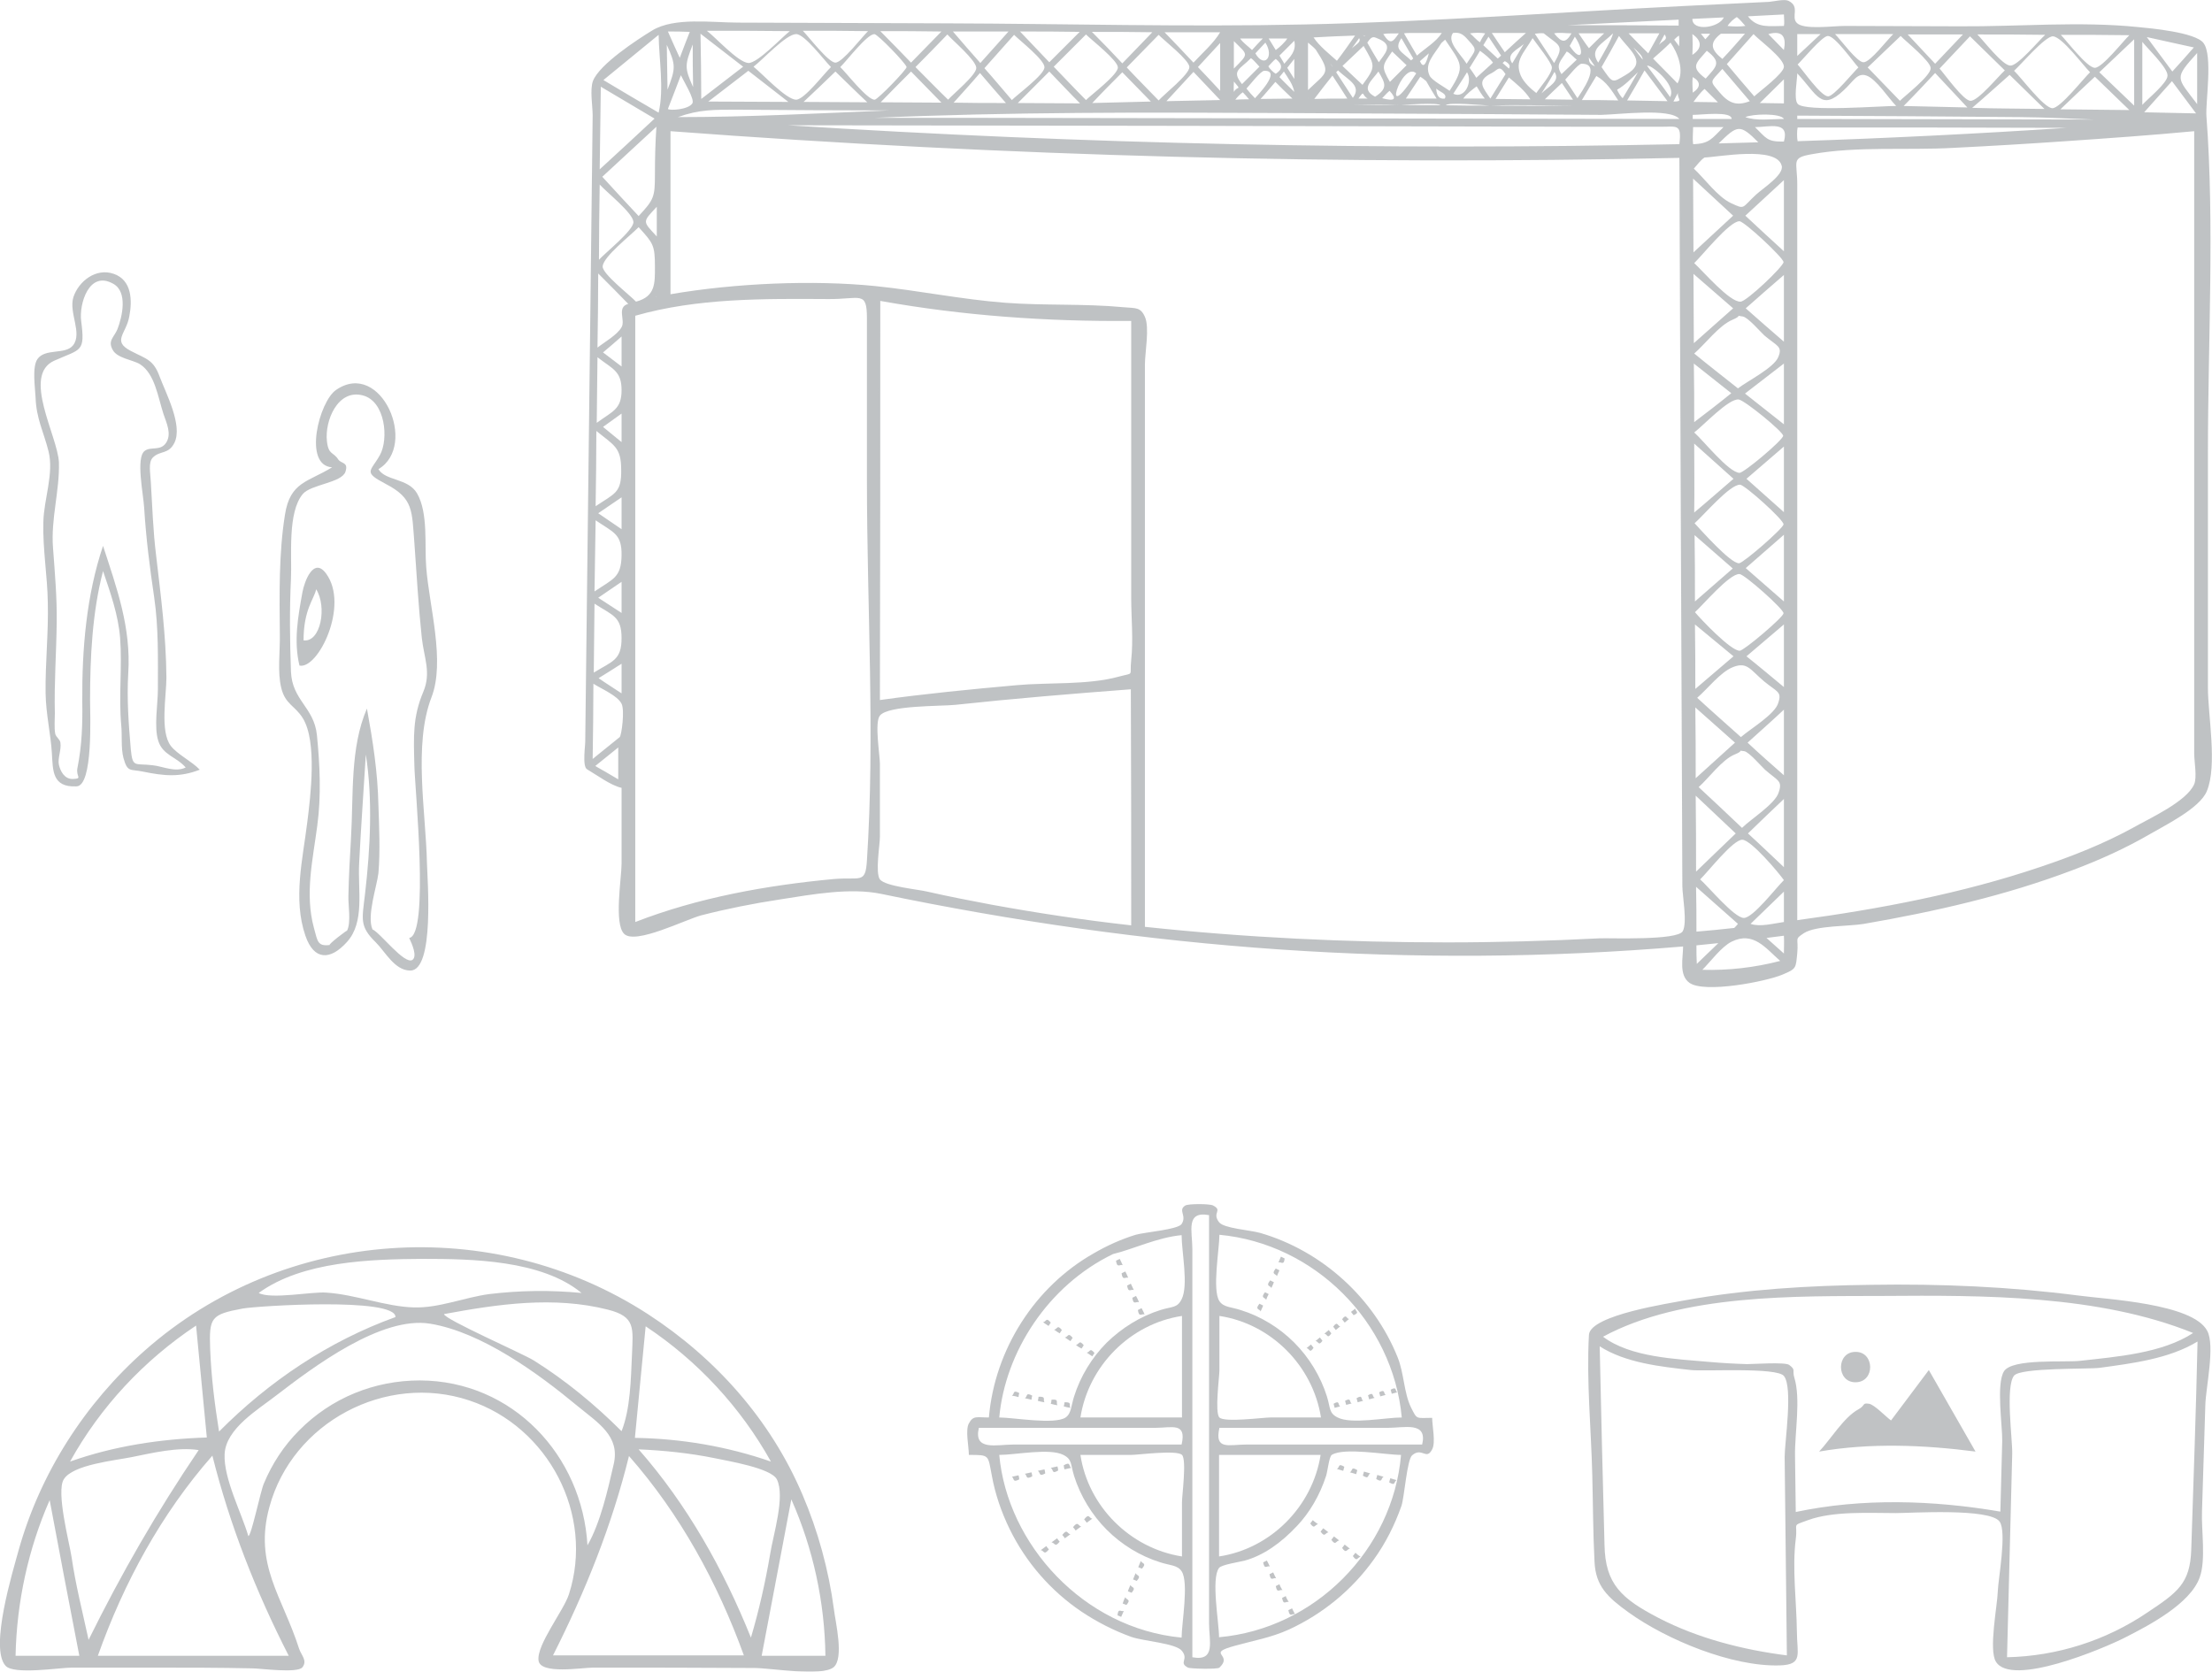 <?xml version="1.0" encoding="utf-8"?>
<!-- Generator: Adobe Illustrator 23.1.1, SVG Export Plug-In . SVG Version: 6.00 Build 0)  -->
<svg version="1.1" id="Layer_1" xmlns="http://www.w3.org/2000/svg" xmlns:xlink="http://www.w3.org/1999/xlink" x="0px" y="0px"
	 viewBox="0 0 596.8 451.1" style="enable-background:new 0 0 596.8 451.1;" xml:space="preserve">
<style type="text/css">
	.st0{opacity:0.5;fill:#81868A;enable-background:new    ;}
	.st1{opacity:0.5;}
	.st2{fill:#81868A;}
</style>
<path class="st0" d="M158.4,207.6c2.9,1.7,6.3,4.3,9.3,5c0,6.8,0,13.6,0,20.5c0,3.8-2.1,16.2,0.7,18.9c3,3,16.6-3.9,20.8-5
	c7-1.8,14.1-3.2,21.3-4.3c8.9-1.4,18.9-3.2,27.2-1.5c71.6,14.9,143.3,20.4,216.4,14.2c0,3.1-1.2,7.7,1.7,9.8
	c4,2.9,20.6-0.3,25.1-2.2c3.8-1.6,3.6-1.7,4-5.8c0.4-4.2-0.9-3.6,1.8-5.4c3.3-2.1,12.2-1.8,16.2-2.5c19.1-3.3,38.1-7.6,56.3-14.5
	c7.2-2.7,14.3-5.9,21-9.8c4.1-2.4,13.3-6.9,15.2-11.5c2.9-6.9,0.3-20.5,0.3-27.9c0-21.1,0-42.2,0-63.3c0-29.9,1.8-61.8-0.4-90.9
	c-0.3-3.8,1.8-16.4-0.8-19.8c-2.2-2.9-14.5-4-17.7-4.3c-15.6-1.6-32.2-0.1-48-0.2c-10.4,0-20.7-0.1-31.1-0.1c-3.3,0-11,1.1-12.9-0.8
	c-1.7-1.7,1-4.4-2.3-6c-1.1-0.5-4,0.2-5.2,0.3c-7.5,0.4-15.1,0.7-22.6,1.1c-34.3,1.7-68.6,4.3-102.9,5c-32,0.7-64.2-0.2-96.2-0.3
	c-18.8-0.1-37.6-0.1-56.4-0.2C192,6.1,182,4.6,176,8.2c-4.1,2.5-14.2,9.1-16,13.6c-0.9,2.3-0.1,6.9-0.1,9.3
	c-0.2,17-0.4,34.1-0.6,51.1c-0.5,39.2-0.9,78.3-1.4,117.5C158,200.9,157,206.8,158.4,207.6z M468.6,4.6c0.8,0.6,1.6,1.6,2.3,2.4
	c-1.4,0.2-3.3,0.2-4.8,0C466.8,5.9,467.8,5.1,468.6,4.6z M160.7,140.4c4.8,3.3,7.1,3.6,7,9.5c-0.1,6-2.3,6.3-7.3,9.7
	C160.5,153.2,160.6,146.8,160.7,140.4z M161.2,96.4c4.1,3.2,6.5,3.7,6.5,8.9s-2.5,5.7-6.7,8.8C161.1,108.2,161.1,102.3,161.2,96.4z
	 M167.7,142.8c-2.1-1.4-4.2-2.9-6.3-4.3c2.1-1.4,4.2-2.9,6.3-4.3C167.7,137.1,167.7,139.9,167.7,142.8z M167.7,119.3
	c-1.7-1.4-3.3-2.7-5-4.1c1.7-1.2,3.3-2.4,5-3.6C167.7,114.2,167.7,116.8,167.7,119.3z M162.7,95.1c1.7-1.4,3.4-2.9,5-4.3
	c0,2.7,0,5.4,0,8.1C166,97.6,164.4,96.4,162.7,95.1z M167.7,165.4c-2.1-1.4-4.2-2.7-6.3-4.1c2.1-1.4,4.2-2.9,6.3-4.3
	C167.7,159.8,167.7,162.6,167.7,165.4z M160.7,136.6c0.1-6.8,0.2-13.5,0.2-20.3c4.8,3.9,6.7,4.4,6.7,10.5
	C167.7,133,165.9,133.1,160.7,136.6z M161.8,49.8c1.9,2.1,9,7.7,9.1,10.1c0.1,2.2-7.6,8.3-9.3,10.2
	C161.6,63.4,161.7,56.6,161.8,49.8z M457.5,214.7c3.6,3.4,7.2,6.8,10.8,10.2c-3.6,3.4-7.1,6.9-10.7,10.3
	C457.6,228.4,457.6,221.6,457.5,214.7z M457.2,141.2c2.3-2,9.6-10.6,12.3-10.4c1.3,0.1,11.8,9.5,11.7,10.7
	c-0.1,1.1-10.8,10.4-12,10.5C466.8,152,458.9,143,457.2,141.2z M457.3,165.2c2.2-2,9.3-10.4,12-10.3c1.3,0,12,9.5,11.9,10.6
	c-0.1,1.1-10.6,10-11.8,10.1C467,175.7,458.8,167,457.3,165.2z M481.3,185.4c-3.4-2.8-6.7-5.6-10.1-8.3c3.4-2.9,6.7-5.7,10.1-8.6
	C481.3,174.1,481.3,179.7,481.3,185.4z M481.3,162.3c-3.4-3-6.9-6-10.3-9c3.4-3,6.9-6,10.3-9C481.3,150.4,481.3,156.3,481.3,162.3z
	 M481.3,138.2c-3.4-3-6.7-6-10.1-9c3.4-2.9,6.7-5.8,10.1-8.7C481.3,126.4,481.3,132.3,481.3,138.2z M481.3,114.5
	c-3.5-2.8-7-5.5-10.5-8.3c3.5-2.7,7-5.4,10.5-8.1C481.3,103.6,481.3,109,481.3,114.5z M468.9,104.8c-3.9-3.1-7.9-6.2-11.8-9.4
	c3-2.6,6.7-7.6,10.3-9.1c3.1-1.3,0.4-1.2,2.8-0.9c1.4,0.2,4.9,4.3,5.8,5.1c3.4,2.9,5,2.9,3.8,5.8
	C478.7,99.2,471.5,102.8,468.9,104.8z M471,83.2c3.4-3,6.8-6,10.3-9c0,6,0,12,0,18C477.8,89.2,474.4,86.2,471,83.2z M481.3,209.2
	c-3.3-2.9-6.6-5.8-9.8-8.8c3.3-3,6.6-5.9,9.8-8.9C481.3,197.4,481.3,203.3,481.3,209.2z M481.3,234c-3.2-3-6.4-6.1-9.7-9.1
	c3.2-3.1,6.4-6.2,9.7-9.3C481.3,221.8,481.3,227.9,481.3,234z M470,223.4c-3.9-3.7-7.8-7.4-11.7-11c2.8-2.5,6.3-7.4,9.7-8.8
	c3-1.2,0.3-1.1,2.6-0.9c1.3,0.2,4.7,4.2,5.6,5c3.4,3,4.8,2.9,3.7,6.1C479,216.9,472.4,221,470,223.4z M469.7,198.9
	c-3.9-3.5-7.9-7-11.8-10.6c2.8-2.4,6.3-7,9.7-8.3c3.8-1.5,4.6,0.7,8.4,3.9c3.4,2.8,4.8,2.7,3.8,5.7
	C479,192.7,472.2,196.7,469.7,198.9z M457.1,116.7c2.5-1.9,9.3-9.2,12-8.9c1.6,0.2,12,8.7,12,9.8c-0.1,1.2-10.7,10.1-11.8,10
	C466.3,127.4,459.6,118.9,457.1,116.7z M457.1,113.9c0-5.3,0-10.5-0.1-15.8c3.4,2.7,6.7,5.3,10.1,8
	C463.8,108.8,460.4,111.4,457.1,113.9z M457,92.6c0-6.2-0.1-12.5-0.1-18.7c3.6,3.1,7.1,6.2,10.7,9.3C464.1,86.3,460.5,89.5,457,92.6
	z M457.1,71c2.2-2.1,9.5-11.3,12.2-11.3c1.3,0,11.7,9.7,11.9,11c0.1,1.1-10,10.7-11.6,10.7C466.7,81.6,459.5,73.2,457.1,71z
	 M470.9,58.2c3.5-3.2,6.9-6.4,10.4-9.6c0,6.4,0,12.8,0,19.2C477.8,64.6,474.3,61.4,470.9,58.2z M481.3,237.5
	c-2,1.9-8.3,10.2-10.8,10.2c-2.6,0-9.7-8.6-11.8-10.4c2.1-2,8.9-10.8,11.4-10.7C472.5,226.7,479.9,235.5,481.3,237.5z M457.4,190.9
	c3.6,3.2,7.1,6.3,10.7,9.5c-3.5,3.2-7.1,6.4-10.6,9.6C457.5,203.7,457.5,197.3,457.4,190.9z M457.3,168.5c3.5,2.9,6.9,5.7,10.4,8.6
	c-3.4,2.9-6.9,5.9-10.3,8.8C457.4,180.1,457.4,174.3,457.3,168.5z M457.2,144.4c3.4,3,6.9,6,10.3,9c-3.4,3-6.8,5.9-10.2,8.9
	C457.3,156.3,457.3,150.3,457.2,144.4z M457.1,119.7c3.5,3.2,7.1,6.3,10.6,9.5c-3.5,3-7,6.1-10.6,9.1
	C457.2,132.1,457.1,125.9,457.1,119.7z M456.8,48.2c3.6,3.3,7.2,6.7,10.8,10c-3.6,3.3-7.1,6.6-10.7,9.9
	C456.9,61.5,456.8,54.8,456.8,48.2z M459.9,42.5c3.6-0.1,19.4-3.2,20.8,2.2c0.7,2.4-4.9,6-6.9,7.8c-4,3.7-2.9,4.1-6.8,2.3
	c-3.6-1.7-7.1-6.6-10-9.3C457.9,44.5,458.9,43.1,459.9,42.5z M463.7,38.7c5.1-5,5.7-5.3,10.7-0.3C470.9,38.5,467.3,38.6,463.7,38.7z
	 M162.5,47.7c4.9-4.5,9.7-9,14.6-13.5c-0.3,4.4-0.4,8.7-0.4,13c0,6-0.3,6.7-4.4,11.1C169,54.8,165.8,51.3,162.5,47.7z M436.6,27.1
	c-3.3-0.1-6.5-0.1-9.8-0.1c1.3-2.2,2.6-4.4,3.9-6.5C433.5,22.1,434.9,24.5,436.6,27.1z M382.1,19.8
	C372.1,35.3,378.2,16.1,382.1,19.8z M374.9,24.5c2.1,2.3,1.4,2.9-2,2C373.5,25.9,374.2,25.1,374.9,24.5z M371,26.1
	c-4-2.1-1-4.2,0.9-6.8C373.7,22.4,374.6,23.8,371,26.1z M369,26.6c-0.8,0-1.7,0-2.5,0C368.3,24.1,367.3,25.7,369,26.6z M365,26.4
	c-1.5-2.3-3-4.6-4.5-6.9c0.2-0.2,0.3-0.3,0.5-0.5C363.7,21.6,367.5,23.1,365,26.4z M363.5,26.6c-3,0-5.9,0-8.9,0.1
	c1.6-2.1,3.2-4.2,4.9-6.3C360.8,22.4,362.2,24.5,363.5,26.6z M336.3,23.9c0.7-0.7,3.8-4.8,4.8-4.8c4.9-0.1-2.2,7-2.5,7.4
	C337.8,25.7,337,24.8,336.3,23.9z M337,26.8c-1.2,0-2.5,0-3.7,0.1c0.4-0.6,1.4-1.6,2-2C335.9,25.5,336.5,26.2,337,26.8z M344.1,22.1
	c1.5,1.5,3,3,4.6,4.5c-2.9,0-5.7,0.1-8.6,0.1C341.4,25.3,342.7,23.7,344.1,22.1z M345.2,20.8c0.4-0.5,0.8-1,1.2-1.5
	c1.2,1.9,2.4,3.4,2.8,5.5C347.9,23.5,346.5,22.2,345.2,20.8z M347.3,18.3c0.6-0.8,1.3-1.6,1.9-2.4c0,1.8,0,3.6,0,5.4
	C348.6,20.3,347.9,19.3,347.3,18.3z M352.9,26.6C353.9,25.8,352.8,26.7,352.9,26.6z M332.9,24.8c-0.1-0.9,0-1.9,0-2.8
	C335.1,24.6,333.9,23,332.9,24.8z M332.9,11.1c3.8,3.8,4.2,3.2,0,7.4C332.9,16,332.9,13.5,332.9,11.1z M337.5,15.7
	c0.8,0.5,1.6,1.6,2.3,2.3c-1.6,1.6-3.1,3.1-4.7,4.7C332.1,19,334.6,18.7,337.5,15.7z M338.7,14.4c0.9-1,1.8-1.9,2.7-2.9
	C343.9,15.4,341,18.5,338.7,14.4z M344.2,15.9c1.9,1.5,1.9,2.8,0,4c-0.6-0.3-1.7-1.4-2-2C342.8,17.3,343.5,16.4,344.2,15.9z
	 M345.2,15c1.3-1.3,2.7-2.7,4-4c0.6,2.8-1,4.2-2.7,6.2C346.1,16.4,345.6,15.7,345.2,15z M355,13.4c4.2,6.5,3.1,5.9-2.1,10.9
	c0-4.3,0-8.5,0-12.8C353.6,12.1,354.4,12.7,355,13.4z M358.9,17.1C359.5,17.8,359.9,18.7,358.9,17.1z M367.9,12.4
	c3.1,5.4,3.4,5.5-0.3,10.5c-1.8-1.7-3.6-3.4-5.4-5.1C364.1,16,366,14.2,367.9,12.4z M364.7,13.1c0.7-0.9,1.3-1.9,2-2.8
	C367.4,11.4,365.5,12.2,364.7,13.1z M368.9,11.5c1.4-2.1,1.8-1.5,3.3-0.9c3.8,1.7,1.4,3.9-0.2,6.2C370.9,15,369.9,13.3,368.9,11.5z
	 M375.6,13.9c1.3,1.2,2.6,2.5,3.9,3.7c-1.5,1.5-3,3-4.5,4.5C372.6,17.9,372.9,17.8,375.6,13.9z M384.8,21.9c0.9,1.6,1.8,3.1,2.8,4.7
	c-2.8,0-5.5,0-8.3,0c1.3-2,2.6-3.9,3.9-5.9C383.7,21,384.2,21.4,384.8,21.9z M387.5,23.9c0.9,0.9,3.1,1.4,2.3,2.7
	C388.3,26.8,387.6,25.9,387.5,23.9z M412.9,26.8c-3.1,0-6.3-0.1-9.4-0.1c1.2-1.9,2.4-3.9,3.6-5.8C409.2,22.7,411.4,24.4,412.9,26.8z
	 M407.1,18.5c-0.6-0.5-1.1-1-1.7-1.5c0.2-0.2,0.4-0.3,0.6-0.5C407.2,17.1,407.6,17.8,407.1,18.5z M406.2,20
	c-1.4,2.2-2.7,4.4-4.1,6.6c-2-3-3.9-4.8,0.4-6.9C404.2,18.8,404.5,17.4,406.2,20z M400.6,26.6c-1.9,0-3.9,0-5.8,0
	c0.7-1.1,2.5-2.5,3.6-3.3C399.1,24.5,399.8,25.6,400.6,26.6z M392.1,25.3c1.2-1.9,2.5-3.8,3.7-5.8C397.4,22,395.2,26.8,392.1,25.3z
	 M396.5,18.3c0.9-1.5,1.9-3,2.8-4.6c1.1,0.8,2.8,2.1,3.5,3.2c-1.5,1.4-3,2.7-4.5,4.1C397.8,20.1,397.1,19.2,396.5,18.3z M400.2,12.2
	c0.5-0.8,0.9-1.5,1.4-2.3c1.1,1.7,2.3,3.4,3.4,5.1c-0.3,0.3-0.6,0.5-0.9,0.8C402.8,14.6,401.5,13.4,400.2,12.2z M399.3,11.4
	c-1-0.6-1.8-1.7-2.7-2.4c1.2-0.2,3-0.2,4.1,0C400.2,9.7,399.7,10.5,399.3,11.4z M402.5,8.9c3.1,0,6.1,0,9.2,0
	c-1.9,1.7-3.8,3.4-5.7,5.2C404.8,12.4,403.7,10.7,402.5,8.9z M411.1,11.9c-1,1.7-2.1,3.5-3.1,5.2C406.3,14.6,409.1,13.6,411.1,11.9z
	 M413.5,10.3c0.8,1.2,5.2,6.6,5.2,7.9c0,1.8-3.3,5.5-4.2,6.9c-1.5-1.1-3.4-2.9-4.2-4.7C408.6,16.3,411.1,14.4,413.5,10.3z
	 M419.4,19.4c1.7,2.5-1.6,3.9-3.5,5.8C417.1,23.3,418.3,21.4,419.4,19.4z M421.4,22.4c1,1.5,2,3,3,4.5c-2.5,0-5-0.1-7.6-0.1
	C418.3,25.3,419.8,23.9,421.4,22.4z M422.3,21.5c0.6-0.6,3.5-4.3,4.4-4.3c5.7-0.1-0.3,8-1.1,9.3C424.5,24.8,423.4,23.1,422.3,21.5z
	 M439,27.1c1.6-2.7,3.2-5.4,4.7-8.1c2.1,2.8,4.1,5.5,6.2,8.3C446.3,27.2,442.6,27.2,439,27.1z M444.4,17.8c0.5-0.8,8.1,5,6.2,8.4
	C448.6,23.3,446.5,20.6,444.4,17.8z M452.7,25.1c-0.2,1.6,1.6,2.3-1.2,2.3C451.9,26.6,452.3,25.8,452.7,25.1z M456.7,20.8
	c2.2,1.2,2.2,2.8,0,4.2C456.7,23.7,456.5,22.2,456.7,20.8z M459.9,24c1.2,1.2,2.4,2.4,3.6,3.6c-2.2,0-4.4-0.1-6.6-0.1
	C457.8,26.3,458.8,24.9,459.9,24z M424.4,28.6c-7.4,0-14.7-0.1-22.1-0.1C409.6,28.2,417.1,28.5,424.4,28.6z M401.8,28.5
	c-3.9,0-7.8,0-11.7-0.1C390.7,27.5,400.3,28.4,401.8,28.5z M388.6,28.4c-3.5,0-7.1,0-10.6-0.1C378.8,28.3,388.1,27.6,388.6,28.4z
	 M377.2,28.4c-4,0-8,0-12-0.1C369.1,28.3,373.3,28.2,377.2,28.4z M239.7,29.8c-19,0.8-37.9,1.8-56.8,1.8c5.8-2.1,9.9-2,16.2-2
	C212.6,29.7,226.2,29.8,239.7,29.8z M187,23.5c-2.4-5.3-2.2-6-0.1-11.5C186.9,15.8,186.9,19.6,187,23.5z M183.4,15.6
	c-1.1-2.4-2.2-4.8-3.2-7.1c2,0,4,0,5.9,0.1C185.2,10.9,184.3,13.2,183.4,15.6z M189,9.1c3.8,3,7.7,5.9,11.5,8.9
	c-3.8,2.9-7.5,5.8-11.3,8.7C189.2,20.8,189.1,15,189,9.1z M201.9,19.1c3.6,2.8,7.2,5.6,10.8,8.4c-7.2,0-14.4-0.1-21.6-0.1
	C194.7,24.6,198.3,21.9,201.9,19.1z M203.3,18c2.4-1.8,8.8-8.8,11.5-8.8c2.3,0,7.5,7,9.4,8.9c-1.9,1.8-7.2,8.8-9.4,8.8
	C212.1,26.9,205.7,19.9,203.3,18z M225.4,19.3c2.9,2.8,5.7,5.6,8.6,8.3c-5.7,0-11.4-0.1-17.2-0.1C219.7,24.8,222.6,22,225.4,19.3z
	 M226.7,18.1c1.7-1.6,7.1-8.8,9.2-8.9c0.9,0,8.6,8,8.7,8.9c0,0.7-7.7,8.7-8.6,8.8C234,27,228.4,19.7,226.7,18.1z M245.8,19.3
	c2.7,2.8,5.5,5.6,8.2,8.4c-5.5,0-10.9-0.1-16.4-0.1C240.3,24.8,243,22.1,245.8,19.3z M247,18.1c2.9-2.9,5.7-5.8,8.6-8.8
	c1.4,1.6,7.7,6.9,7.8,9c0.1,1.9-6.3,7.1-7.6,8.6C252.8,24,249.9,21,247,18.1z M264.4,19.7c2.3,2.7,4.6,5.4,7,8.1
	c-4.7,0-9.4,0-14.1-0.1C259.7,25,262.1,22.4,264.4,19.7z M265.6,18.4c2.7-3,5.3-6,8-9c1.7,1.7,8.3,6.8,8.2,8.8
	c-0.1,2-7.3,7.3-8.8,8.8C270.5,24.1,268.1,21.2,265.6,18.4z M283.1,19.3c2.8,2.9,5.5,5.8,8.3,8.6c-5.6,0-11.2-0.1-16.8-0.1
	C277.4,25,280.3,22.1,283.1,19.3z M284.3,18c2.9-2.9,5.8-5.8,8.7-8.7c1.5,1.5,8.6,7,8.6,8.9c0,2-7.1,7.3-8.6,8.8
	C290.1,24.1,287.2,21,284.3,18z M302.8,19.5c2.6,2.6,5.1,5.3,7.7,7.9c-5.3,0.1-10.5,0.3-15.8,0.4C297.3,25,300.1,22.2,302.8,19.5z
	 M304,18.2c2.9-2.9,5.7-5.9,8.6-8.8c1.3,1.4,8.3,6.8,8.3,8.7c0,2-6.9,7.4-8.3,9C309.7,24.1,306.8,21.2,304,18.2z M322,19.4
	c2.4,2.5,4.8,5.1,7.2,7.6c-4.8,0.1-9.7,0.2-14.5,0.3C317.2,24.6,319.6,22,322,19.4z M323.2,18.1c2-2.2,4-4.3,6-6.5
	c0,4.3,0,8.6,0,12.9C327.2,22.3,325.2,20.2,323.2,18.1z M334.6,10.4c2,0,4.1,0,6.1,0c-1,1-2,2.1-2.9,3.1
	C336.9,12.6,335.3,11.5,334.6,10.4z M342.3,10.4c1.7,0,3.4,0,5,0c-0.6,1-2.1,2.4-3.1,3.1C343.6,12.5,342.9,11.4,342.3,10.4z
	 M354.4,10.1c3.7-0.2,7.4-0.4,11.2-0.5c-1.6,2.3-3.2,4.6-4.9,6.8C358.6,14.5,356,12.5,354.4,10.1z M367.8,9.5
	C369,9.9,368,9.8,367.8,9.5z M373.2,9.2c1.3-0.3,2.8-0.1,4.2-0.2C375.7,11.5,375.1,12.1,373.2,9.2z M378.1,10.3
	c1.1,1.8,2.1,3.7,3.2,5.5c-0.2,0.2-0.4,0.3-0.6,0.5C378.2,13.9,376,13.4,378.1,10.3z M382.1,17.3C382.9,18.7,382.2,17.5,382.1,17.3z
	 M383.1,16.5c0.8-0.7,1.6-1.4,2.4-2.1C384.7,17.7,383.9,18.4,383.1,16.5z M388.9,11.6c0.3-0.3,0.7-0.6,1-0.9c4.4,6.6,5.6,7,1.2,13.8
	c-1.2-0.9-4.8-2.8-5.4-4.1C384.2,17.2,386.9,14.8,388.9,11.6z M392,8.9c2-0.3,2.9,0.5,4.2,2c2.6,2.8,1.9,2.5-0.5,6.3
	C394,14.5,390.3,11.3,392,8.9z M416.5,9c4.2,3.4,5.7,3.1,2.8,8c-1.7-2.6-3.5-5.3-5.2-7.9C414.8,9,415.9,8.9,416.5,9z M422.7,13.9
	c0.9,0.4,1.9,1.6,2.7,2.2c-1.4,1.3-2.7,2.6-4.1,3.9C419.6,17.4,421.1,16.5,422.7,13.9z M423.5,12.4c0.5-0.8,0.9-1.7,1.4-2.5
	C427.7,14,426.8,17.3,423.5,12.4z M428.6,15.4c0.6,0.8,1.1,1.7,1.7,2.5C428.2,17,428.9,15.9,428.6,15.4z M432.1,18.1
	c1.6-2.8,3.2-5.6,4.7-8.4c3.2,4.3,7.8,7.1,1.7,10.6C434.9,22.4,435.2,22.6,432.1,18.1z M440.7,12.8c1.2,1.2,2.5,2.2,2.5,3.3
	C442.3,15,441.5,13.9,440.7,12.8z M441.9,19.5c-1.3,2.3-2.7,4.7-4.1,7c-0.5-0.4-1.3-1.7-1.5-2.3C438.3,23.1,440.1,21.2,441.9,19.5z
	 M450.7,11.5c2,2.8,3.8,7.5,1.9,11c-2.2-2.2-4.4-4.5-6.6-6.7C447.6,14.4,449.2,13,450.7,11.5z M447.6,12.1c0.5-0.9,1-1.9,1.5-2.8
	C450.2,10.8,448.6,10.9,447.6,12.1z M451.7,10.7c0.4-0.4,0.8-0.8,1.3-1.1c0.1,0.8,0.1,2.1,0,2.9C452.6,11.8,452.1,11.3,451.7,10.7z
	 M456.6,9.2c2.5,1.7,2.8,3.8,0,5.6C456.7,12.9,456.7,11,456.6,9.2z M460.5,13.7c4.2,3.2,2.5,4.3-0.3,7.5
	C455.9,18,457.6,17.1,460.5,13.7z M464.7,18.6c2.5,2.9,4.9,5.8,7.4,8.7c-3.6,1.4-5.7,0.5-8.1-2.3C461.1,21.6,461.4,22.3,464.7,18.6z
	 M465.9,17.3c2.4-2.7,4.8-5.4,7.2-8.1c1.7,1.8,8.2,6.5,8.2,8.8c0,1.8-6.5,6.6-8,8C470.8,23.1,468.3,20.2,465.9,17.3z M481.3,27.9
	c-2.2,0-4.3-0.1-6.5-0.1c2.2-2.1,4.3-4.3,6.5-6.4C481.3,23.6,481.3,25.7,481.3,27.9z M522.1,19.7c2.9,3.1,5.8,6.2,8.7,9.3
	c-5.7-0.1-11.5-0.3-17.2-0.4C516.5,25.7,519.3,22.7,522.1,19.7z M512.6,27.2c-2.9-3-5.8-6-8.7-9c3-2.8,5.9-5.7,8.9-8.5
	c1.3,1.4,8.1,6.8,8.1,8.7C520.9,20.5,514,25.8,512.6,27.2z M523.3,18.5c2.7-2.9,5.5-5.8,8.2-8.7c3.1,3.1,6.3,6.1,9.4,9.2
	c-1.7,1.5-7.3,8.4-9.3,8.2C529.7,27.1,524.8,20.2,523.3,18.5z M542.2,20.2c3.1,3.1,6.3,6.1,9.4,9.2c-6.5-0.1-13-0.1-19.5-0.3
	C535.5,26.2,538.8,23.2,542.2,20.2z M543.4,19.1c1.8-1.6,8.4-9.4,10.5-9.3c2.5,0.2,8.1,7.8,10,9.7c-1.7,1.6-8.1,9.8-10.2,9.7
	C551.3,29,545.4,21,543.4,19.1z M565.2,20.7c3.1,3,6.2,6,9.3,9c-6.2-0.1-12.4-0.1-18.6-0.2C559,26.5,562.1,23.6,565.2,20.7z
	 M566.4,19.5c3.1-3,6.3-5.9,9.4-8.9c0,6,0,12,0,17.9C572.7,25.5,569.5,22.5,566.4,19.5z M585.9,32.3c-33.7-0.1-67.3-0.1-101-0.2
	c0-0.3,0-0.6,0-0.9c20.1,0.1,40.2,0.2,60.3,0.4C558.1,31.7,575.5,33.2,585.9,32.3z M578.5,30.3c2.5-2.8,5-5.6,7.5-8.4
	c2.2,2.9,4.3,5.8,6.5,8.7C587.8,30.5,583.2,30.4,578.5,30.3z M481.3,32.1c-3.3,0-7.4,0.6-10.4-0.5C472.8,30.7,480.5,30.5,481.3,32.1
	z M467.2,32.1c-3.5,0-7,0-10.5,0c0-0.4,0-0.7,0-1.1C459.1,31,467.2,29.9,467.2,32.1z M453.1,32.1c-63.3-0.1-126.6-0.2-189.9-0.3
	c-9.1,0-18.2,0-27.3,0c36.7-1.6,73.3-1.5,110-1.3c19,0.1,38,0.2,57,0.3c9.7,0.1,19.4,0.1,29.1,0.2C436.8,30.9,450.6,29.1,453.1,32.1
	z M177.2,63.8c-3.9-4.2-3.9-3.8,0-8C177.2,58.5,177.2,61.2,177.2,63.8z M161.8,45.7c0.1-7.4,0.2-14.8,0.3-22.3
	c4.8,2.9,9.7,5.7,14.5,8.6C171.7,36.6,166.7,41.2,161.8,45.7z M180.2,29.4c1.2-3,2.3-6,3.5-9.1c0.7,1.5,3.8,6.5,3.1,7.6
	C185.7,29.6,180.7,29.9,180.2,29.4z M180.1,24.2c-0.1-4-0.1-8.1-0.2-12.1C182.4,17.6,182.3,18.4,180.1,24.2z M190.7,8.3
	c7.5,0,14.9,0,22.4,0.1c-2.1,1.6-8.7,8.7-11.2,8.6C199.1,16.8,193.1,10.1,190.7,8.3z M216.6,8.3c5.9,0,11.7,0,17.6,0.1
	c-1.4,1.3-6.9,8.5-8.8,8.5C223.5,16.9,218.1,9.8,216.6,8.3z M237.5,8.4c5.5,0,11,0,16.5,0.1c-2.7,2.8-5.5,5.6-8.2,8.4
	C243,14,240.3,11.2,237.5,8.4z M257.1,8.5c5,0,10,0,15,0c-2.5,2.8-5.1,5.7-7.6,8.5C262,14.2,259.5,11.3,257.1,8.5z M275.2,8.5
	c5.4,0,10.8,0,16.1,0.1c-2.7,2.7-5.5,5.5-8.2,8.2C280.5,14,277.8,11.3,275.2,8.5z M294.6,8.6c5.4,0,10.8,0,16.3,0.1
	c-2.7,2.8-5.4,5.6-8.1,8.4C300.1,14.2,297.4,11.4,294.6,8.6z M314.2,8.7c5,0,10,0,15,0c-1.7,2.9-4.8,5.6-7.2,8.2
	C319.4,14.1,316.8,11.4,314.2,8.7z M380.4,8.9c2.9,0,5.8,0,8.6,0c-1.5,2.4-4.6,4.2-6.7,6.1c-1.2-2-2.3-4-3.5-6
	C379.3,8.9,379.8,8.9,380.4,8.9z M419.3,9c1.4-0.3,3.2,0,4.7,0C422.4,11.7,421.4,11.6,419.3,9z M425.9,9c2.3,0,4.6,0,6.9,0
	c-1.4,1.3-2.8,2.7-4.1,4C427.7,11.7,426.8,10.3,425.9,9z M435.2,9c-0.3,1.6-2.7,5.6-4,7.9C428.7,13.2,432.3,11.9,435.2,9z M439.4,9
	c2.8,0,5.5,0,8.3,0c-1,1.8-2,3.6-3,5.4C443,12.7,441.2,10.9,439.4,9z M450.6,9.1C451.1,9.3,450.7,9.2,450.6,9.1z M458.9,9.1
	c0.8,0,1.7,0,2.5,0c-0.4,0.5-0.8,1-1.3,1.5C459.7,10.1,459.3,9.6,458.9,9.1z M464.3,9.1c2.2,0,4.3,0,6.5,0c-2,2.3-4,4.6-6.1,6.8
	C461.7,13.5,461,11.6,464.3,9.1z M477.1,9.2c3.9-1.1,4.9,0.8,4.2,4.3C479.9,12.1,478.5,10.6,477.1,9.2z M484.9,19.8
	c5.4,5.7,6.4,10.4,12.6,4.5c2.5-2.3,3.6-4.8,6.1-3.9c2.6,0.9,6,6.2,8,8.2c-2.8-0.1-24.9,1.7-26.6-0.6
	C483.9,26.7,484.9,21.5,484.9,19.8z M485,17.4c1.2-1.1,6.7-7.8,8.2-7.7c2,0.1,6.8,7,8.2,8.5c-1.2,1.1-6.7,7.9-8.2,7.8
	C491.2,25.9,486.4,18.9,485,17.4z M495.1,9.2c5.2,0,10.5,0,15.7,0c-1.5,1.4-6.2,7.6-8,7.6C501.1,16.9,496.6,10.7,495.1,9.2z
	 M514.7,9.3c5,0,9.9,0,14.9,0c-2.5,2.6-5,5.3-7.5,7.9C519.6,14.6,517.2,11.9,514.7,9.3z M533.5,9.3c6.1,0,12.2,0,18.3,0.1
	c-1.8,1.6-7.4,8.4-9.4,8.3C540.3,17.7,535.2,11,533.5,9.3z M556,9.4c6.2,0,12.3,0,18.5,0.1c-1.6,1.5-7.3,8.8-9.3,8.8
	C563.1,18.3,557.6,11,556,9.4z M578,11.3c1.4,1.8,6.9,7,6.8,9.1c0,2-5.3,6.2-6.8,7.9C578,22.6,578,17,578,11.3z M579.2,10
	c4.2,0.9,8.4,1.9,12.7,2.8c-1.9,2.2-3.8,4.3-5.8,6.5C583.8,16.2,581.5,13.1,579.2,10z M592.8,14.3c0,4.6,0,9.2,0,13.8
	C587.2,20.7,586.5,21.3,592.8,14.3z M557.6,34.5c-24.2,1.6-48.4,2.8-72.6,3.6c-0.2-0.8-0.2-2.9,0-3.7
	C509.1,34.4,533.3,34.4,557.6,34.5z M481.3,38.2c-4.6,0.1-4.7-0.9-7.8-3.9C477.3,34.3,482.9,32.5,481.3,38.2z M481.3,41.9
	C481.1,42,481.2,41.9,481.3,41.9z M481.3,248.8c-2.9,0.4-6.4,1.4-9,0.5c3-2.9,6-5.8,9-8.7C481.3,243.4,481.3,246.1,481.3,248.8z
	 M467.9,250.4c-3.4,0.4-6.8,0.7-10.2,1c0-4,0-8-0.1-12.1c3.8,3.3,7.5,6.7,11.3,10C468.6,249.7,468.2,250.1,467.9,250.4z M456.8,38.9
	c-0.2-1.5,0-3.1,0-4.6c2.7,0,5.5,0,8.2,0C461.9,37.3,461.3,38.8,456.8,38.9z M453.1,38.9c-80.2,1.7-160.5,0-240.6-5.1
	c71.6,0.1,143.2,0.2,214.8,0.4c6.8,0,13.5,0,20.3,0C452.3,34.3,453.8,33.1,453.1,38.9z M177.2,80C176.9,80.1,177,79.9,177.2,80z
	 M171.6,81.4c-1.7-1.8-9.1-7.5-9-9.5c0.1-2.6,7.7-8.5,9.7-10.6c3.9,4.3,4.4,4.8,4.4,10.6C176.7,76.4,176.9,80,171.6,81.4z M169.5,82
	c-3.2,0.9-0.7,4.4-1.8,6.3c-1.2,2.1-4.6,4-6.5,5.5c0.1-6.7,0.2-13.3,0.2-20C164.1,76.5,166.8,79.2,169.5,82z M167.7,187.1
	c-2.1-1.4-4.2-2.7-6.2-4.1c2.1-1.3,4.2-2.6,6.2-3.9C167.7,181.8,167.7,184.5,167.7,187.1z M160.2,181.5c0.1-6.2,0.1-12.4,0.2-18.6
	c4.9,3.2,7.3,3.4,7.3,9.3C167.7,178.2,165.2,178.4,160.2,181.5z M162.8,21.6c5-4.1,9.9-8.1,14.9-12.2c0.1,6.6,1.5,14.6,0,21
	C172.7,27.5,167.8,24.6,162.8,21.6z M452.9,5.3c0,0.5,0,1,0,1.6c-10.4-0.1-19.7-0.1-30.1-0.1C432.9,6.3,442.9,5.8,452.9,5.3z
	 M456.6,5.1c2.8-0.1,5.6-0.3,8.5-0.4C463.8,7.5,456.6,8.6,456.6,5.1z M481.3,7c-3.9,0-7.2,0.7-9.7-2.6c3.2-0.2,6.4-0.3,9.7-0.5
	C481.3,4.9,481.5,6.1,481.3,7z M484.9,9.2c2.1,0,4.2,0,6.3,0c-2.1,2-4.2,3.9-6.3,5.9C484.9,13.1,484.9,11.2,484.9,9.2z M484.9,248.3
	c0-34.8,0-69.5,0-104.3c0-23.8,0-47.7,0-71.5c0-7.6,0-15.2,0-22.8c0-6.2-1.8-7.1,4-8.1c12.1-2.2,25.8-1,38.1-1.7
	c10.1-0.5,20.2-1.1,30.3-1.8c11.6-0.8,23.1-1.6,34.7-2.7c0,29.4,0,58.8,0,88.1c0,19.9,0,39.9,0,59.8c0,6.7,0,13.4,0,20.1
	c0,2.1,0.8,6.3,0,8.2c-2,4.7-12.2,9.3-16.4,11.7c-8,4.4-16.4,7.7-25,10.6C529.3,241.1,507.1,245.3,484.9,248.3z M481.3,252.5
	c0.1,1.6,0,3.2,0,4.8c-1.6-1.4-3.1-2.8-4.7-4.2C478.1,252.9,479.7,252.7,481.3,252.5z M459.3,261.7c2.2-2.2,5.1-6.2,7.9-7.6
	c5.9-2.9,9.2,1.8,13.1,5.2C473.4,261.1,466.3,261.9,459.3,261.7z M457.7,255.1c2-0.2,3.9-0.4,5.9-0.6c-1.9,1.9-3.9,3.7-5.8,5.6
	C457.7,258.5,457.7,256.8,457.7,255.1z M308.9,250.1c0-31.6,0-63.2,0-94.9c0-19,0-38,0-56.9c0-3.1,1.3-9.9,0-12.8
	c-1.2-2.7-2.5-2.3-5.8-2.6c-10.5-1-21.3-0.4-31.9-1.2c-11.8-0.9-23.3-3.3-35-4.5c-16.8-1.7-37.9-0.8-55.3,2.2c0-14.7,0-29.3,0-44
	c90.5,6.8,181.4,9.2,272.2,7.2c0.1,33.5,0.3,67,0.4,100.5c0.1,23.5,0.2,47,0.3,70.4c0,8.5,0.1,17.1,0.1,25.6c0,2.5,1.4,9.9,0.1,12.2
	c-1.5,2.5-19.1,1.8-22.4,1.9c-13.7,0.7-27.4,1.1-41.1,1.1C363.3,254.3,336,253,308.9,250.1z M237.5,81.2c22.3,4,45.1,5.6,67.7,5.4
	c0,24.9,0,49.8,0,74.7c0,5.5,0.6,11.3,0,16.8c-0.5,4.6,1,3.3-3.4,4.5c-8.4,2.3-18.9,1.5-27.6,2.3c-12.3,1.1-24.6,2.3-36.8,4
	C237.5,152.9,237.5,117,237.5,81.2z M305.2,249.7c-12.6-1.4-25.2-3.3-37.8-5.6c-5.8-1.1-11.5-2.2-17.2-3.5
	c-2.4-0.6-11.3-1.4-12.8-3.3c-1.3-1.8,0-9.3,0-11.5c0-6.6,0-13.2,0-19.7c0-2.3-1.5-11.2,0-13c2.2-2.8,16.3-2.5,20.3-2.9
	c15.8-1.7,31.6-3,47.4-4.2C305.2,207.2,305.2,228.4,305.2,249.7z M171.4,85.2c16.8-4.8,34.7-4.6,52-4.5c8.7,0.1,10.5-2.4,10.5,5.2
	c0,14.6,0,29.3,0,43.9c0,33.9,2.2,68.6,0,102.4c-0.4,6.4-1.7,4.4-8.9,5c-18.2,1.7-36.6,5-53.6,11.6
	C171.4,194.3,171.4,139.8,171.4,85.2z M167.2,198.9c-2.4,2-4.9,3.9-7.3,5.9c0.1-6.8,0.2-13.5,0.2-20.3c2.2,1.4,6.5,3.2,7.6,5.4
	C168.6,191.7,167.7,198.4,167.2,198.9z M160.6,206.7c2.1-1.7,4.1-3.3,6.2-5c0,2.9,0,5.8,0,8.6C164.8,209.1,162.7,207.9,160.6,206.7z
	"/>
<g class="st1">
	<path class="st2" d="M428.7,360.2c-0.7,12.5,0.6,25.4,0.9,37.9c0.2,7.8,0.2,15.5,0.6,23.3c0.3,6.6,3.5,9.6,9.2,13.7
		c10.3,7.4,27.9,14.7,40.8,14.3c6.4-0.2,4.6-3.1,4.6-9.3c-0.1-8-1.3-16.8-0.3-24.8c0.6-4.5-1.3-3.4,3.3-5.1
		c6.9-2.5,16.5-1.9,23.7-1.9c3.9,0,25.4-1.4,28,2.3c2,2.8-0.4,15.6-0.5,18.9c-0.1,3.7-2.5,15.7-0.5,18.9c4.2,6.9,28.9-3.5,34.8-6.5
		c6.3-3.2,17.7-9.1,20.2-16.3c1.7-4.7,0.4-12.8,0.6-17.7c0.3-9.6,0.6-19.1,0.9-28.7c0.1-4.6,2.7-16.1,0.5-20.1
		c-3.9-7.4-27.4-8.5-34.7-9.5c-18.5-2.4-37.3-3.2-55.9-2.9c-16.8,0.2-33.8,1.2-50.4,4.2C451.1,351.6,429,354.8,428.7,360.2z
		 M541.5,447.2c0.5-18.3,0.9-36.6,1.4-54.9c0.1-3.8-1.9-18.1,0.5-21.1c1.8-2.2,20-1.7,23.1-2.1c8.7-1.2,18.7-2.4,26.4-7.1
		c-0.4,18.7-1.1,37.5-1.7,56.2c-0.3,9.1-3.7,11.5-11.8,16.9C568.2,442.7,555,446.9,541.5,447.2z M484.5,408
		c-0.1-5.1-0.1-10.2-0.2-15.2c-0.1-6.1,1.6-15.3-0.2-21.1c-0.6-2,0.5-2-1.4-3.4c-1.1-0.8-9.8-0.2-11.3-0.2
		c-3.4-0.1-6.9-0.3-10.3-0.6c-8.9-0.8-21.2-1.2-28.6-6.8c21.5-11.6,52-10.9,75.6-11c26.9-0.2,58.2-0.3,83.6,10
		c-8.4,5.5-20.7,6.4-30.4,7.5c-4.2,0.5-18.3-0.7-20.6,2.8c-2.2,3.4-0.4,14.9-0.5,18.9c-0.2,6.3-0.3,12.7-0.5,19
		C521.6,404.8,502.4,404.2,484.5,408z M431.6,363.3c7,4.5,16.6,5.5,24.6,6.4c3.9,0.4,23.2-0.8,25.1,1.6c2.5,3.1,0.2,17.9,0.2,21.8
		c0.2,17.9,0.4,35.8,0.6,53.6c-11.8-1.5-24-4.6-34.6-10.1c-10-5.2-14.4-9.1-14.6-19.7C432.4,399.1,432,381.2,431.6,363.3z"/>
	<path class="st2" d="M510.2,383.3c3.4-4.5,6.8-9.1,10.2-13.6c4.2,7.3,8.4,14.7,12.6,22c-13.9-1.8-28.4-2.4-42.2,0
		c3.1-3.3,6.7-9.3,10.6-11.4c2-1.1,0.9-1.8,2.9-1.5C505.8,379.1,508.8,382.3,510.2,383.3z"/>
	<path class="st2" d="M500.6,373c-5.2,0-5.2-8.2,0-8.2C505.8,364.7,506,373,500.6,373z"/>
</g>
<g class="st1">
	<path class="st2" d="M341.6,350.8c-0.1-0.7-1.7-0.4-0.3-2.1c0.3,0.2,0.7,0.3,1,0.5C342,349.7,341.8,350.2,341.6,350.8z"/>
	<path class="st2" d="M340.1,353.9c-0.1-0.7-1.7-0.4-0.3-2.1c0.3,0.2,0.7,0.3,1,0.5C340.6,352.9,340.3,353.4,340.1,353.9z"/>
	<path class="st2" d="M344.9,340.7c0.2-0.5,0.5-1.1,0.7-1.6c0.3,0.2,0.7,0.3,1,0.5C346.4,341.7,345.5,340.3,344.9,340.7z"/>
	<path class="st2" d="M343,347.6c-0.1-0.7-1.7-0.4-0.3-2.1c0.3,0.2,0.7,0.3,1,0.5C343.5,346.5,343.3,347,343,347.6z"/>
	<path class="st2" d="M344.5,344.4c-0.1-0.7-1.7-0.4-0.3-2.1c0.3,0.2,0.7,0.3,1,0.5C345,343.3,344.7,343.8,344.5,344.4z"/>
	<path class="st2" d="M308.8,354.7c-0.8-0.3-1.5,0.9-1.8-1.2c0.3-0.2,0.7-0.3,1-0.5C308.3,353.6,308.6,354.1,308.8,354.7z"/>
	<path class="st2" d="M307.3,351.4c-0.8-0.3-1.5,0.9-1.8-1.2c0.3-0.2,0.7-0.3,1-0.5C306.8,350.3,307.1,350.8,307.3,351.4z"/>
	<path class="st2" d="M304.4,344.8c-0.8-0.3-1.5,0.9-1.8-1.2c0.3-0.2,0.7-0.3,1-0.5C303.9,343.6,304.1,344.2,304.4,344.8z"/>
	<path class="st2" d="M305.9,348.1c-0.8-0.3-1.5,0.9-1.8-1.2c0.3-0.2,0.7-0.3,1-0.5C305.4,347,305.6,347.5,305.9,348.1z"/>
	<path class="st2" d="M302.9,341.4c-0.8-0.3-1.5,0.9-1.8-1.2c0.3-0.2,0.7-0.3,1-0.5C302.4,340.3,302.7,340.9,302.9,341.4z"/>
	<path class="st2" d="M273,376.6c0.8-0.4,0.1-1.7,2-0.7c-0.1,0.4-0.2,0.7-0.2,1.1C274.2,376.8,273.6,376.7,273,376.6z"/>
	<path class="st2" d="M276.5,377.3c0.8-0.4,0.1-1.7,2-0.7c-0.1,0.4-0.2,0.7-0.2,1.1C277.7,377.6,277.1,377.4,276.5,377.3z"/>
	<path class="st2" d="M288.8,379.9c-0.6-0.1-1.2-0.2-1.8-0.4c0.1-0.4,0.2-0.7,0.2-1.1C289.4,378.3,288.3,379.2,288.8,379.9z"/>
	<path class="st2" d="M285.3,379.2c-0.6-0.1-1.2-0.2-1.8-0.4c0.1-0.4,0.2-0.7,0.2-1.1C285.9,377.5,284.8,378.4,285.3,379.2z"/>
	<path class="st2" d="M281.8,378.4c-0.6-0.1-1.2-0.2-1.8-0.4c0.1-0.4,0.2-0.7,0.2-1.1C282.4,376.8,281.3,377.7,281.8,378.4z"/>
	<path class="st2" d="M367.8,378c-0.5,0.1-1,0.3-1.5,0.4c-0.1-0.4-0.2-0.7-0.3-1.1C367.8,376.2,367.1,377.7,367.8,378z"/>
	<path class="st2" d="M361.6,379.5c-0.5,0.1-1,0.3-1.5,0.4c-0.1-0.4-0.2-0.7-0.3-1.1C361.6,377.7,360.9,379.2,361.6,379.5z"/>
	<path class="st2" d="M364.7,378.7c-0.5,0.1-1,0.3-1.5,0.4c-0.1-0.4-0.2-0.7-0.3-1.1C364.7,377,364,378.5,364.7,378.7z"/>
	<path class="st2" d="M377,375.7c-0.5,0.1-1,0.3-1.5,0.4c-0.1-0.4-0.2-0.7-0.3-1.1C377,374,376.3,375.4,377,375.7z"/>
	<path class="st2" d="M370.9,377.2c-0.5,0.1-1,0.3-1.5,0.4c-0.1-0.4-0.2-0.7-0.3-1.1C370.8,375.5,370.1,376.9,370.9,377.2z"/>
	<path class="st2" d="M373.9,376.4c-0.5,0.1-1,0.3-1.5,0.4c-0.1-0.4-0.2-0.7-0.3-1.1C373.9,374.7,373.2,376.2,373.9,376.4z"/>
	<path class="st2" d="M347.7,432.3c-0.8-0.3-1.4,1-1.8-1.1c0.3-0.2,0.7-0.3,1-0.5C347.1,431.3,347.4,431.8,347.7,432.3z"/>
	<path class="st2" d="M344.3,425.9c-0.8-0.3-1.4,1-1.8-1.1c0.3-0.2,0.7-0.3,1-0.5C343.8,424.9,344,425.4,344.3,425.9z"/>
	<path class="st2" d="M342.6,422.7c-0.8-0.3-1.4,1-1.8-1.1c0.3-0.2,0.7-0.3,1-0.5C342.1,421.7,342.4,422.2,342.6,422.7z"/>
	<path class="st2" d="M349.4,435.6c-0.8-0.3-1.4,1-1.8-1.1c0.3-0.2,0.7-0.3,1-0.5C348.8,434.5,349.1,435,349.4,435.6z"/>
	<path class="st2" d="M346,429.1c-0.8-0.3-1.4,1-1.8-1.1c0.3-0.2,0.7-0.3,1-0.5C345.4,428.1,345.7,428.6,346,429.1z"/>
	<path class="st2" d="M373.3,398.5c-0.8,0.4-0.2,1.7-2,0.6c0.1-0.4,0.2-0.7,0.3-1.1C372.1,398.2,372.7,398.3,373.3,398.5z"/>
	<path class="st2" d="M364.2,397.3c0.8-0.4,0.2-1.7,2-0.6c-0.1,0.4-0.2,0.7-0.3,1.1C365.4,397.6,364.8,397.5,364.2,397.3z"/>
	<path class="st2" d="M369.7,397.6c-0.8,0.4-0.2,1.7-2,0.6c0.1-0.4,0.2-0.7,0.3-1.1C368.6,397.3,369.2,397.4,369.7,397.6z"/>
	<path class="st2" d="M376.8,399.4c-0.8,0.4-0.2,1.7-2,0.6c0.1-0.4,0.2-0.7,0.3-1.1C375.6,399.1,376.2,399.2,376.8,399.4z"/>
	<path class="st2" d="M360.7,396.4c0.8-0.4,0.2-1.7,2-0.6c-0.1,0.4-0.2,0.7-0.3,1.1C361.8,396.7,361.3,396.6,360.7,396.4z"/>
	<path class="st2" d="M367.1,420.1c-0.9,0.1-0.9,1.5-2.1-0.2c0.2-0.3,0.5-0.6,0.7-0.9C366.1,419.4,366.6,419.8,367.1,420.1z"/>
	<path class="st2" d="M361.3,415.7c-0.9,0.1-0.9,1.5-2.1-0.2c0.2-0.3,0.5-0.6,0.7-0.9C360.4,415,360.9,415.3,361.3,415.7z"/>
	<path class="st2" d="M358.4,413.5c-0.9,0.1-0.9,1.5-2.1-0.2c0.2-0.3,0.5-0.6,0.7-0.9C357.5,412.8,358,413.1,358.4,413.5z"/>
	<path class="st2" d="M364.2,417.9c-0.9,0.1-0.9,1.5-2.1-0.2c0.2-0.3,0.5-0.6,0.7-0.9C363.3,417.2,363.7,417.5,364.2,417.9z"/>
	<path class="st2" d="M355.6,411.3c-0.9,0.1-0.9,1.5-2.1-0.2c0.2-0.3,0.5-0.6,0.7-0.9C354.6,410.6,355.1,410.9,355.6,411.3z"/>
	<path class="st2" d="M306.4,424.5c0.3,0.8,1.7,0.5,0.3,2.1c-0.3-0.1-0.7-0.3-1-0.4C305.9,425.6,306.2,425,306.4,424.5z"/>
	<path class="st2" d="M305,427.7c0.3,0.8,1.7,0.5,0.3,2.1c-0.3-0.1-0.7-0.3-1-0.4C304.5,428.8,304.7,428.3,305,427.7z"/>
	<path class="st2" d="M303.6,431c0.3,0.8,1.7,0.5,0.3,2.1c-0.3-0.1-0.7-0.3-1-0.4C303.1,432.1,303.3,431.5,303.6,431z"/>
	<path class="st2" d="M307.8,421.2c0.3,0.8,1.7,0.5,0.3,2.1c-0.3-0.1-0.7-0.3-1-0.4C307.3,422.3,307.6,421.8,307.8,421.2z"/>
	<path class="st2" d="M303.2,434.7c-0.2,0.5-0.5,1.1-0.7,1.6c-0.3-0.1-0.7-0.3-1-0.4C301.7,433.8,302.4,435,303.2,434.7z"/>
	<path class="st2" d="M294.7,409.8c-0.5,0.4-1,0.7-1.5,1.1c-0.2-0.3-0.4-0.6-0.7-0.9C293.9,408.2,293.8,409.7,294.7,409.8z"/>
	<path class="st2" d="M291.7,411.9c-0.5,0.4-1,0.7-1.5,1.1c-0.2-0.3-0.4-0.6-0.7-0.9C290.9,410.3,290.9,411.8,291.7,411.9z"/>
	<path class="st2" d="M280.8,418.3c0.5-0.4,1-0.7,1.5-1.1c0.2,0.3,0.4,0.6,0.7,0.9C281.6,419.8,281.7,418.4,280.8,418.3z"/>
	<path class="st2" d="M288.8,414c-0.5,0.4-1,0.7-1.5,1.1c-0.2-0.3-0.4-0.6-0.7-0.9C288,412.4,287.9,413.9,288.8,414z"/>
	<path class="st2" d="M283.7,416.2c0.5-0.4,1-0.7,1.5-1.1c0.2,0.3,0.4,0.6,0.7,0.9C284.6,417.7,284.6,416.3,283.7,416.2z"/>
	<path class="st2" d="M283.5,396.1c0.6-0.1,1.2-0.3,1.8-0.4c0.1,0.4,0.2,0.7,0.2,1.1C283.7,397.9,284.3,396.6,283.5,396.1z"/>
	<path class="st2" d="M276.5,397.7c0.6-0.1,1.2-0.3,1.8-0.4c0.1,0.4,0.2,0.7,0.2,1.1C276.6,399.4,277.2,398.1,276.5,397.7z"/>
	<path class="st2" d="M280,396.9c0.6-0.1,1.2-0.3,1.8-0.4c0.1,0.4,0.2,0.7,0.2,1.1C280.2,398.6,280.8,397.4,280,396.9z"/>
	<path class="st2" d="M273,398.5c0.6-0.1,1.2-0.3,1.8-0.4c0.1,0.4,0.2,0.7,0.2,1.1C273.1,400.2,273.7,398.9,273,398.5z"/>
	<path class="st2" d="M289,396.1c-0.6,0.1-1.2,0.3-1.8,0.4c-0.1-0.4-0.2-0.7-0.2-1.1C288.9,394.3,288.3,395.6,289,396.1z"/>
	<path class="st2" d="M365.7,353.1c-0.2,0.7,1.4,1-0.5,1.8c-0.2-0.3-0.5-0.6-0.7-0.9C364.9,353.7,365.3,353.4,365.7,353.1z"/>
	<path class="st2" d="M361.6,357.9c-0.4,0.3-0.8,0.7-1.2,1c-0.2-0.3-0.5-0.6-0.7-0.9C360.9,356.3,360.9,357.9,361.6,357.9z"/>
	<path class="st2" d="M364,355.9c-0.4,0.3-0.8,0.7-1.2,1c-0.2-0.3-0.5-0.6-0.7-0.9C363.3,354.3,363.3,356,364,355.9z"/>
	<path class="st2" d="M354.9,361.9c0.4-0.3,0.8-0.7,1.2-1c0.2,0.3,0.5,0.6,0.7,0.9C355.7,363.4,355.7,361.8,354.9,361.9z"/>
	<path class="st2" d="M357.3,359.9c0.4-0.3,0.8-0.7,1.2-1c0.2,0.3,0.5,0.6,0.7,0.9C358.1,361.5,358.1,359.9,357.3,359.9z"/>
	<path class="st2" d="M352.5,363.8c0.4-0.3,0.8-0.7,1.2-1c0.2,0.3,0.5,0.6,0.7,0.9C353.3,365.4,353.3,363.8,352.5,363.8z"/>
	<path class="st2" d="M287.3,360.9c0.9-0.1,0.8-1.5,2.1,0.1c-0.2,0.3-0.4,0.6-0.6,0.9C288.3,361.6,287.8,361.2,287.3,360.9z"/>
	<path class="st2" d="M284.4,358.8c0.9-0.1,0.8-1.5,2.1,0.1c-0.2,0.3-0.4,0.6-0.6,0.9C285.4,359.5,284.9,359.2,284.4,358.8z"/>
	<path class="st2" d="M293.2,365c0.9-0.1,0.8-1.5,2.1,0.1c-0.2,0.3-0.4,0.6-0.6,0.9C294.2,365.7,293.7,365.3,293.2,365z"/>
	<path class="st2" d="M290.3,362.9c0.9-0.1,0.8-1.5,2.1,0.1c-0.2,0.3-0.4,0.6-0.6,0.9C291.2,363.6,290.7,363.3,290.3,362.9z"/>
	<path class="st2" d="M281.4,356.8c0.9-0.1,0.8-1.5,2.1,0.1c-0.2,0.3-0.4,0.6-0.6,0.9C282.4,357.5,281.9,357.1,281.4,356.8z"/>
	<path class="st2" d="M266.8,382.5c-3.3,0-4.2-0.6-5.4,1.6c-1,1.8,0,6.3,0,8.5c5.7,0,5.1,0,6.2,5.6c0.9,5,2.6,9.9,4.8,14.4
		c4.4,9,11.1,16.7,19.4,22.3c4.2,2.8,8.7,5.1,13.4,6.8c3.4,1.2,12.1,1.7,13.7,3.8c1.9,2.4-1,3.1,1.6,4.5c0.5,0.3,8,0.5,8.5,0
		c3.9-3.7-3.9-3.7,4.2-5.9c5-1.4,9.8-2.2,14.6-4.4c9.1-4.2,17-10.7,22.8-18.8c3.2-4.4,5.7-9.4,7.5-14.5c0.8-2.3,1.5-12.5,2.9-13.7
		c2.7-2.3,3.8,1.5,5.4-1.6c1-1.9,0-6.3,0-8.5c-4.4,0-4,0.6-5.7-2.8c-1.9-3.8-1.9-9.3-3.6-13.5c-3.2-8-8.3-15.2-14.7-21
		c-6.4-5.8-14.1-10.2-22.4-12.6c-2.8-0.8-9.8-1.2-11.1-2.9c-2-2.6,1.1-3.1-1.6-4.5c-0.9-0.5-6.7-0.5-7.5,0c-2.1,1.3,0.5,2.7-1,5
		c-1,1.5-10,2.2-12.4,2.9c-3.9,1.2-7.7,2.9-11.3,5C279.2,347.2,268.4,364.1,266.8,382.5z M300.3,338.4c5.4-1.3,12-4.5,18.5-5.1
		c0,4.4,1.9,13.6,0,17.3c-1.2,2.4-2.5,1.9-5.7,2.9c-5.4,1.7-10.4,4.8-14.5,8.8c-4,4-7.1,9.1-8.8,14.5c-0.8,2.4-0.7,4.6-2.3,5.7
		c-3,2-14.1,0-17.9,0C271.2,364.9,282.7,346.9,300.3,338.4z M318.9,382.5c-9.1,0-18.3,0-27.4,0c2.2-14,13.5-25.3,27.4-27.4
		C318.9,364.2,318.9,373.4,318.9,382.5z M356.4,382.5c-4.6,0-9.1,0-13.7,0c-1.9,0-12.3,1.4-13.7,0c-1.3-1.3,0-11,0-12.7
		c0-4.9,0-9.8,0-14.7C342.9,357.2,354.2,368.5,356.4,382.5z M378.2,382.5c-4.4,0-13.6,1.9-17.3,0c-2.4-1.2-1.9-2.5-2.9-5.7
		c-1.7-5.4-4.8-10.5-8.8-14.5s-9-7.1-14.5-8.8c-2.4-0.8-4.6-0.7-5.7-2.4c-2-3,0-14.1,0-17.9C354.7,335.6,375.8,356.7,378.2,382.5z
		 M381.2,389.8c-8.7,0-17.4,0-26,0c-6.3,0-12.7,0-19,0c-4.6,0-8.6,1.6-7.2-4.5c9.9,0,19.9,0,29.8,0c5.2,0,10.4,0,15.6,0
		c4.5,0,10.8-1.8,9.3,4.5C382.8,389.8,382,389.8,381.2,389.8z M328.9,392.6c9.1,0,18.3,0,27.4,0c-2.2,14-13.5,25.3-27.4,27.4
		C328.9,410.8,328.9,401.7,328.9,392.6z M328.9,441.8c0-4-2.2-15.8,0-18.7c0.7-0.9,5.5-1.6,7-2c5-1.4,9.7-4.7,14.1-9.4
		c3.3-3.5,6.1-8.2,7.8-13.5c0.4-1.3,0.8-5.1,1.5-5.6c3.3-2.1,14.6,0,18.7,0C375.8,418.3,354.7,439.5,328.9,441.8z M321.7,444.8
		c0-20,0-39.9,0-59.9c0-10.4,0-20.8,0-31.1c0-5.6,0-11.2,0-16.8c0-4.7-1.9-10.3,4.5-9.1c0,20.8,0,41.5,0,62.3c0,10.3,0,20.6,0,30.8
		c0,5.7,0,11.4,0,17.1c0,4.7,1.9,10.3-4.5,9.1C321.7,446.4,321.7,445.6,321.7,444.8z M291.5,392.6c4.6,0,9.1,0,13.7,0
		c1.9,0,12.3-1.4,13.7,0c1.3,1.3,0,11,0,12.7c0,4.9,0,9.8,0,14.7C304.9,417.8,293.6,406.5,291.5,392.6z M269.6,392.6
		c4.4,0,13.6-1.9,17.3,0c2.4,1.2,1.9,2.5,2.9,5.7c1.7,5.4,4.8,10.5,8.8,14.5s9,7.1,14.5,8.8c2.4,0.8,4.6,0.7,5.7,2.4
		c2,3,0,14.1,0,17.9C292.3,439.4,271.8,416.7,269.6,392.6z M266.6,385.3c8.7,0,17.4,0,26,0c6.3,0,12.7,0,19,0c4.6,0,8.6-1.6,7.2,4.5
		c-9.9,0-19.9,0-29.8,0c-5.2,0-10.4,0-15.6,0c-4.5,0-10.8,1.8-9.3-4.5C265,385.3,265.8,385.3,266.6,385.3z"/>
</g>
<g id="Ccqz4q_1_" class="st1">
	<g>
		<path class="st2" d="M41.6,450c-7.4,0-14.9,0-22.3,0c-3.2,0-15.6,2-17.8-0.5c-4.4-4.8,2-25.6,3.5-31.1c5.8-20.8,17.9-39.7,34.1-54
			c37.6-33.2,93.7-37,135.7-9.8c18.3,11.9,33.1,28.5,41.7,48.7c4.2,9.8,7.1,20.4,8.5,31c0.4,3.4,2.8,13.2-0.1,15.6
			c-3.3,2.6-16.8,0.2-21.4,0.2c-14.5-0.1-29-0.1-43.5-0.1c-3,0-14.2,1.9-14.7-1.9c-0.6-4.2,6.8-13.5,8.2-17.9
			c6.9-21.4-5.5-45.2-26.9-52.3c-22.5-7.5-47.7,5.9-53.9,28.7c-4.3,15.6,3.5,24.2,8,38.3c0.6,1.8,2.3,3.2,0.9,5
			c-1.3,1.7-11.4,0.3-13.5,0.3C59.2,450,50.4,450,41.6,450z M67,414.5c0.8,0,3.3-12.2,4.2-14.2c2.2-5.3,5.4-10.2,9.5-14.3
			c8.7-8.8,20.3-13.5,32.6-13.5c25,0.1,43.8,20.2,45.2,44.5c3.5-6.1,5.5-15,7.1-22c1.7-7.5-4.2-11-9.8-15.6
			c-10.6-8.8-25.8-19.9-39.7-22.2c-13.2-2.2-31.6,11.7-41.5,19.3c-5,3.9-13.7,9-14,15.9C60.3,399,65.2,408.3,67,414.5z M26.4,446.8
			c17.2,0,34.3,0,51.5,0c-8.8-17.2-15.9-35.2-20.6-54C43.5,408.5,33.4,427.1,26.4,446.8z M169.7,392.9
			c-4.6,18.7-11.8,36.6-20.5,53.8c17.2,0,34.3,0,51.5,0C193.6,427.1,183.5,408.6,169.7,392.9z M53.6,391.3
			c-5.6-0.9-12.6,0.8-18.1,1.9c-4.4,0.9-15.9,2-18.3,6c-2.1,3.4,1.5,17,2.1,20.9c1.1,7.6,3,15,4.6,22.4
			C32.8,424.5,42.3,408,53.6,391.3z M172.3,391.1c13.1,14.9,22.9,32.4,30.3,50.8c2.2-7.4,3.9-15,5.2-22.6c0.8-5.1,4.1-15.5,1.8-20.1
			c-1.6-3.1-13.5-5-16.7-5.7C186.1,392.1,179.1,391.4,172.3,391.1z M119.8,354.6c-0.1,1.3,21.3,10.7,24.2,12.5
			c8.6,5.4,16.5,11.9,23.7,19.1c2.4-6.1,2.5-14,2.8-20.5c0.3-7.4,1-10.4-6.5-12.3C149.4,349.7,134.4,351.9,119.8,354.6z
			 M106.7,355.4c0.1-5.4-37.3-3-41.2-2.3c-8.6,1.6-9.1,2.4-8.8,10.9c0.3,7.6,1.2,14.8,2.4,22.3C72.6,372.7,88.7,361.9,106.7,355.4z
			 M69.8,348.9c3.3,1.8,14.4-0.4,18.2-0.1c7.9,0.5,16,3.8,23.7,4c6.7,0.2,13.6-2.7,20.3-3.6c8.3-1,16.6-1.1,24.9-0.3
			c-10.8-8.9-29.6-9.2-42.9-9.2C100.1,339.8,81.6,340.3,69.8,348.9z M18.9,394.4c11.8-4.2,24.4-6.1,36.9-6.5
			c-1-10.1-1.9-20.1-2.9-30.2C38.8,367.1,27.1,379.6,18.9,394.4z M208,394.4c-8.2-14.7-19.8-27.2-33.8-36.5c-1,10-1.9,20-2.9,30.1
			C183.8,388.2,196.2,390.3,208,394.4z M222.7,446.8c-0.2-14.5-3.3-28.9-9.2-42.2c-2.7,14.1-5.3,28.2-8,42.2
			C211.2,446.8,216.9,446.8,222.7,446.8z M21.4,446.8c-2.7-14-5.4-28-8-42c-5.8,13.2-8.9,27.6-9.2,42
			C9.9,446.8,15.6,446.8,21.4,446.8z"/>
	</g>
</g>
<path class="st0" d="M14,203.3c-0.3-5.2-1.6-10.5-1.7-16.3c-0.1-8.1,0.8-16.2,0.6-24.4c-0.1-7.2-1.4-14.4-1.2-21.7
	c0.1-6.1,2.9-13.1,1.4-19.1c-1.3-5.2-3.3-8.8-3.5-14.5c-0.1-2.6-1-8.2,0.5-10.4c2.1-3,7.5-1.1,9.6-3.7c2.6-3.3-1.2-8.8,0.1-13
	c1.4-4.3,6.1-8,10.9-6.3c4.9,1.7,5,7.2,4.2,11.4c-0.8,4.8-4.8,6.7,0.4,9.4c4.2,2.2,6.1,2.3,7.8,7c1.7,4.5,6.2,13,4,17.7
	c-1.6,3.3-3.8,2.1-5.8,4c-1.4,1.3-0.7,4.3-0.6,6.8c0.4,6.5,0.6,13.1,1.4,19.5c1.3,11.2,2.7,21.7,2.8,33.1c0,5-1.8,14.6,1.2,18.5
	c1.8,2.3,5.6,4.1,7.8,6.4c-5.4,2.1-9.6,1.7-15.4,0.5c-3.4-0.7-4.1,0.3-5.2-3.7c-0.7-2.7-0.3-6-0.6-8.9c-0.7-7.9,0.3-15.7-0.3-23.5
	c-0.5-6.2-2.6-12.1-4.6-18c-2.9,11.1-3.5,23.3-3.5,34.8c0,3.7,0.9,23.3-3.7,23.3C14,212.5,14.3,207.8,14,203.3z M34.6,181.7
	c-0.4,6.9,0.1,13.7,0.7,20.6c0.5,5,1.1,3.6,5.9,4.2c2.8,0.3,6.1,2,8.9,0.6c-2.5-2.9-6.2-3.3-7.4-7.2c-1.2-3.7-0.1-10-0.1-13.9
	c0-8.3,0.2-16.6-1-24.8c-1.2-8.1-2.2-16-2.7-24.1c-0.2-3.7-2.3-13.5,0.1-15.4c1.6-1.3,4.3,0.1,5.8-2.2c1.6-2.4,0.1-5.4-0.7-7.8
	c-1.5-4.6-2.3-10.8-6.3-13.4c-1.9-1.2-6.2-1.6-7.4-3.9c-1.4-2.5,0.4-3.4,1.3-5.6c1.3-3.4,2.8-10-1.1-12.2c-6.6-3.8-9.3,5.5-8.7,10
	c1.1,8.5,0,7.5-7.2,10.7c-8.9,3.9,0.9,20.4,1.2,27.5c0.2,7.7-2.2,15.2-1.6,23c0.5,6.8,1.1,13.5,1,20.3c-0.1,8.1-0.7,16.2-0.5,24.4
	c0,1.5-0.2,3.9,0.1,5.5c0.2,0.9,1.3,1.5,1.4,2.4c0.3,2-0.8,4.2-0.4,6c0.4,1.7,1.5,3.9,3.8,3.8c2.7-0.1,0.7-0.6,1.2-3
	c1.2-6,1.4-11.8,1.3-17.9c-0.1-14.1,1.1-28.6,5.6-42C31.5,158.7,35.4,169.3,34.6,181.7z"/>
<path class="st0" d="M110.7,261.9c-4.2,0-6.7-5-9.3-7.6c-4.5-4.4-3.7-6.2-2.9-13.2c1.4-12.1,2.1-25.4,0.2-37.5
	c-0.6,9.8-1.3,19.5-1.8,29.3c-0.4,7.3,1.6,15.9-3.3,21.3c-4.5,5-8.9,5-11.2-1.7c-3.4-9.9-0.7-20.7,0.5-30.6
	c0.9-7.1,2.7-21.8-1.2-28.1c-2.1-3.4-4.7-3.7-5.8-8.1s-0.3-9.9-0.4-14.5c-0.1-10.6-0.3-21.9,1.4-32.4c1.4-8.8,6.2-8.7,12.7-12.7
	c-7.9-0.5-3.5-17.8,1.1-20.9c12.1-8.3,22.2,15,11.4,21.4c1.9,3.2,8,2.4,10.4,6.5c3.1,5.3,2,14.1,2.5,20c0.8,10.5,5.2,25.4,1.4,35.1
	c-4.9,12.8-1.5,30.9-1.2,44.8C115.3,237.2,117.3,261.9,110.7,261.9z M100.5,250.8c2,0.8,8.7,9.7,10.8,8.2c1.3-1-0.1-4.2-0.9-5.9
	c5.5-0.8,1.5-40.5,1.4-46.5c-0.2-7.8-0.5-13,2.4-19.9c2.2-5.2,0.2-9.2-0.4-14.6c-0.9-8.5-1.4-17.1-2-25.6c-0.7-8.7-0.2-12-7.7-15.9
	c-6.3-3.3-4.1-3.3-1.6-7.8c2.4-4.3,1.5-14.5-4.6-16.1c-6.8-1.8-10.3,6.9-9.7,12.3c0.4,3.8,1.7,2.9,3,4.9c0.8,1.3,2.9,0.7,2,3.4
	c-1,3-9.3,3.4-11.5,6c-4.2,5-2.9,16.8-3.2,22.9c-0.4,8.3-0.3,16.7,0,25c0.3,7.8,6.2,9.6,7,17.1c0.8,8,1.2,16.4,0.1,24.5
	c-1.2,9.2-3.4,18.4-0.9,27.6c1,3.7,1,5,4.3,4.6c-0.8,0.1,4.9-4.3,4.6-3.8c1.2-2.2,0.3-7.1,0.4-9.4c0.1-5.3,0.4-10.5,0.7-15.7
	c0.7-11.5-0.3-24.3,4.3-34.9c1.6,8.8,2.9,17.1,3.1,26.1c0.2,6.1,0.5,12.3,0,18.3C101.7,239.1,98.9,247.2,100.5,250.8z M80.8,179.6
	c-1.6-6.6-0.4-13.2,0.8-19.8c0.5-2.8,3-9.7,6.4-5C94.3,163.4,85.8,180.7,80.8,179.6z M85.3,159c-0.5,2.6-3.4,5.4-3.4,13.8
	C86.5,173.4,88.3,163.8,85.3,159z"/>
</svg>
